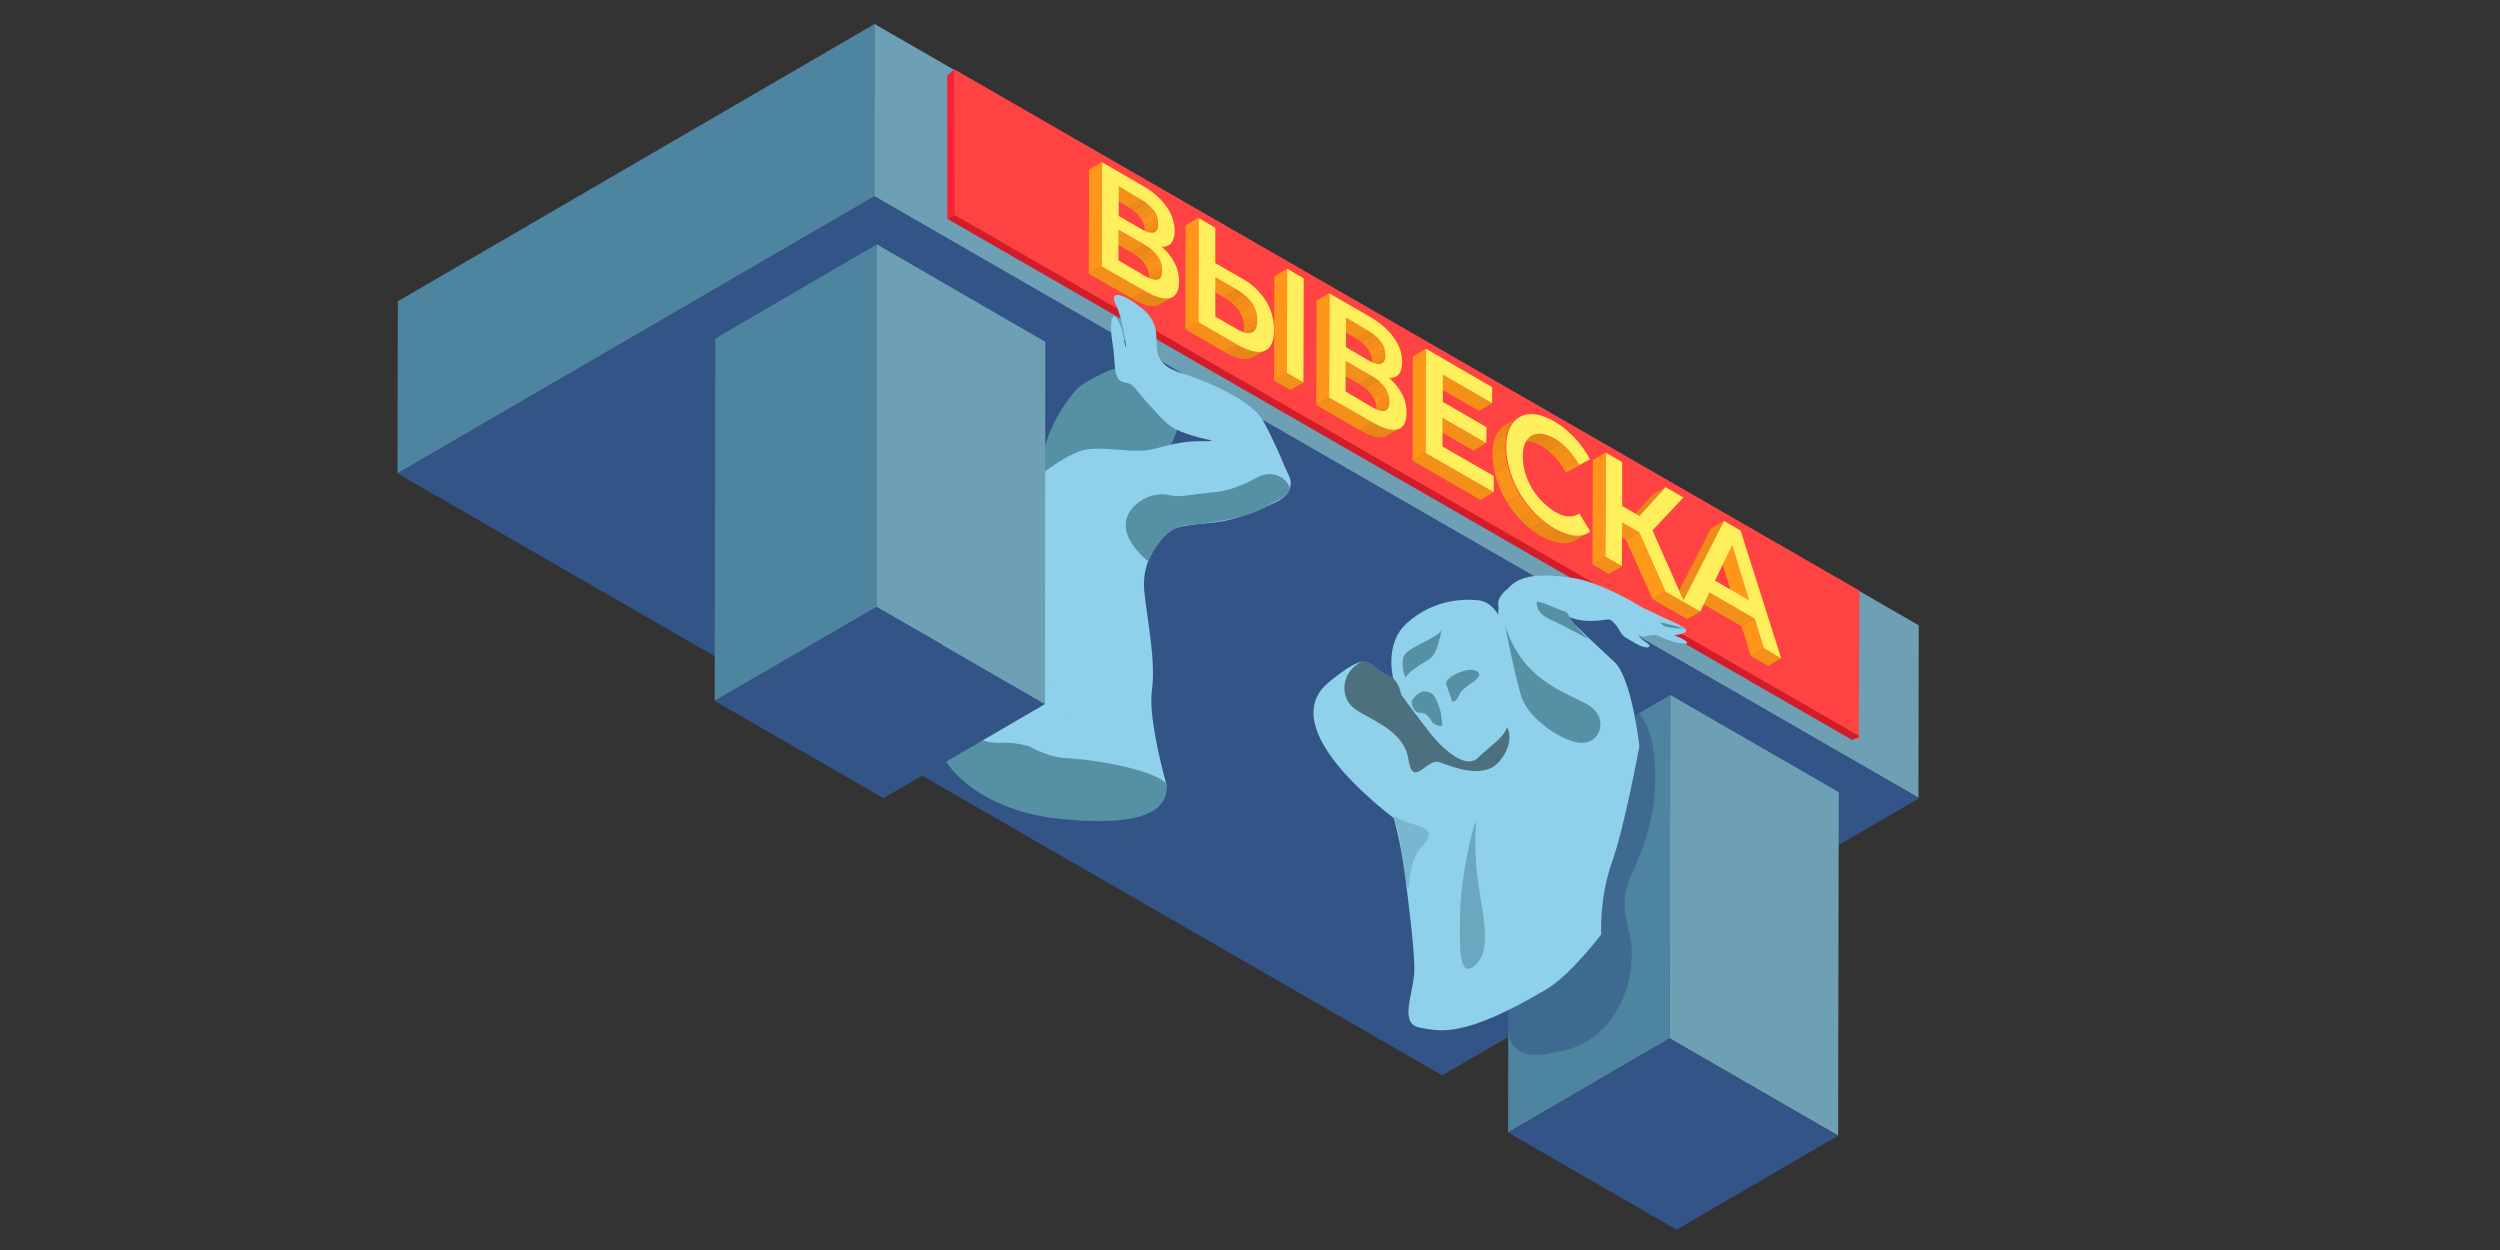 <?xml version="1.0" encoding="utf-8"?>
<!-- Generator: Adobe Illustrator 19.0.0, SVG Export Plug-In . SVG Version: 6.00 Build 0)  -->
<svg version="1.1" id="Layer_1" xmlns="http://www.w3.org/2000/svg" xmlns:xlink="http://www.w3.org/1999/xlink" x="0px" y="0px"
	 viewBox="94 197 800 400" style="enable-background:new 94 197 800 400;" xml:space="preserve">
<rect x="94" y="197" width="800" height="400" fill="#333333" stroke="none"/>
<style type="text/css">
	.st0{enable-background:new    ;}
	.st1{fill:#6EA0B5;}
	.st2{fill:#4D84A0;}
	.st3{fill:#335487;}
	.st4{fill:#FF4343;}
	.st5{fill:#F92338;}
	.st6{fill:#D31C29;}
	.st7{fill:#5690A5;}
	.st8{fill:#8FD0EA;}
	.st9{opacity:0.54;fill:#335487;enable-background:new    ;}
	.st10{fill:#4D707E;}
	.st11{opacity:0.62;fill:#5690A5;enable-background:new    ;}
	.st12{opacity:0.39;fill:#5690A5;enable-background:new    ;}
	.st13{clip-path:url(#SVGID_2_);enable-background:new    ;}
	.st14{fill:#E58716;}
	.st15{fill:#EA8917;}
	.st16{fill:#EF8E18;}
	.st17{fill:#F49018;}
	.st18{fill:#F99319;}
	.st19{clip-path:url(#SVGID_4_);enable-background:new    ;}
	.st20{fill:#F39019;}
	.st21{clip-path:url(#SVGID_6_);enable-background:new    ;}
	.st22{clip-path:url(#SVGID_8_);enable-background:new    ;}
	.st23{fill:#FFEF5C;}
	.st24{fill:#FF961A;}
	.st25{clip-path:url(#SVGID_10_);enable-background:new    ;}
	.st26{clip-path:url(#SVGID_12_);enable-background:new    ;}
	.st27{clip-path:url(#SVGID_14_);enable-background:new    ;}
	.st28{clip-path:url(#SVGID_16_);enable-background:new    ;}
	.st29{clip-path:url(#SVGID_18_);enable-background:new    ;}
	.st30{clip-path:url(#SVGID_20_);enable-background:new    ;}
	.st31{fill:#E08517;}
	.st32{clip-path:url(#SVGID_22_);enable-background:new    ;}
	.st33{clip-path:url(#SVGID_24_);enable-background:new    ;}
	.st34{clip-path:url(#SVGID_26_);enable-background:new    ;}
	.st35{fill:#FF9619;}
	.st36{fill:#E68816;}
	.st37{fill:#ED8C18;}
	.st38{fill:#FF9919;}
</style>
<g>
	<g id="XMLID_1797_">
		<g id="XMLID_1798_">
			<g id="XMLID_1866_">
				<g id="XMLID_1867_" class="st0">
					<g id="XMLID_1872_">
						<polygon id="XMLID_1873_" class="st1" points="373.5,259.8 373.7,204.6 708,397.1 707.9,452.3 						"/>
					</g>
					<g id="XMLID_1870_">
						<polygon id="XMLID_1871_" class="st2" points="221.2,348.5 221.3,293.4 374,204.6 373.9,259.8 						"/>
					</g>
					<g id="XMLID_1868_">
						<polygon id="XMLID_1869_" class="st3" points="708.2,452.4 555.5,541.1 221.2,348.5 373.9,259.8 						"/>
					</g>
				</g>
			</g>
			<g id="XMLID_1858_">
				<g id="XMLID_1859_" class="st0">
					<g id="XMLID_1864_">
						<polygon id="XMLID_1865_" class="st4" points="399.2,267 399.4,219.2 689,386 688.8,433.8 						"/>
					</g>
					<g id="XMLID_1862_">
						<polygon id="XMLID_1863_" class="st5" points="397.1,267 397.1,221.1 399.4,219.2 399.5,265.8 						"/>
					</g>
					<g id="XMLID_1860_">
						<polygon id="XMLID_1861_" class="st6" points="689.1,432.6 686.7,433.8 397.1,267 399.5,265.8 						"/>
					</g>
				</g>
			</g>
			<g id="XMLID_1850_">
				<g id="XMLID_1851_" class="st0">
					<g id="XMLID_1856_">
						<polygon id="XMLID_1857_" class="st2" points="576.6,559.4 576.7,449.5 628.5,419.4 628.3,529.3 						"/>
					</g>
					<g id="XMLID_1854_">
						<polygon id="XMLID_1855_" class="st1" points="628.3,529.3 628.5,419.4 682.4,450.5 682.2,560.4 						"/>
					</g>
					<g id="XMLID_1852_">
						<polygon id="XMLID_1853_" class="st3" points="576.6,559.4 628.3,529.3 682.2,560.4 630.5,590.5 						"/>
					</g>
				</g>
			</g>
			<path id="XMLID_1849_" class="st7" d="M440.8,319.8c-1.2,0.7-2.2,1.6-3.1,2.7c-9.4,11.4-9.3,20-12.2,25.2c-3,5.4-7.4,3.7-2,7.8
				c5.4,4.1,24.7,1.4,28.8,0.3c4.1-1,11.2-6.4,14.6-12.9c3.4-6.4,5.8-11.2,2.7-15.2c-3-4.1-14-5-16.2-12.2
				C452.4,313.1,444.3,317.6,440.8,319.8z"/>
			<path id="XMLID_1848_" class="st8" d="M594.3,381.6c-7.2-0.9-17.4,3.2-18.7,4.5c-3.4,3.4-2,5-1.1,8.3c0.9,3.4,2.9,5.6,4.5,2.7
				s3.4-11.3,7.2-11.5C590,385.4,594.3,381.6,594.3,381.6z"/>
			<g id="XMLID_1820_">
				<path id="XMLID_1825_" class="st8" d="M467.4,448.6c-6.4-5.8-48.1-1.4-49.1-1.4s-0.3-49.9-1.4-65.8c-1-15.9,0.3-23.2,5.4-28.3
					c5.1-5.1,13.9-11.2,19-12.2s13.9,0.7,18.6,0.3c4.7-0.3,9.5-3,17.9-3s1.7-0.3-4.1-2.4c-5.8-2-6.8-3.7-11.8-9.1
					c-5.1-5.4-4.6-6.8-8.3-7.4c-3.7-0.7-2.5-6.8-3.6-12.5c-1-5.8-0.4-11.5,2-6.8c2,4,1.4,6.4,2.4,8.5c0,0-1-9.4-3.4-14.2
					c-1.7-3.4,0.5-4.4,6.9,0.2c7.1,5.1,5.9,8.8,6.3,13.9c0.3,5.1,4.4,6.9,7.8,8c3.4,1,22,7.4,26.4,15.6c4.4,8.1,7.1,15.6,8.1,17.3
					c1,1.7,1,5.8-3.7,8.1s-13.2,6.1-20.3,6.8c-7.1,0.7-13.9,1-16.2,4.4c-2.4,3.4-7.1,8.5-6.1,17.9s3.7,22,2.4,31.5
					C461.3,427.3,467.4,448.6,467.4,448.6z"/>
				<path id="XMLID_1824_" class="st7" d="M506.1,351.8c-2-3.1-6.1-3.9-9.4-2.2c-3.8,2-8.8,4.5-14.1,4.9c-7.8,0.7-11.4,1.8-14.2,1
					c-6.3-1.7-14.2,3.4-14.2,9.5s7.2,11.6,7.2,11.6s4.3-10.8,12.2-11.5c10.6-0.9,20.4-2.9,24.8-5.6c4.4-2.7,7.6-3.3,8.2-5.6
					C506.8,353.3,506.6,352.6,506.1,351.8z"/>
				<g id="XMLID_1821_">
					<path id="XMLID_1823_" class="st7" d="M467.4,448.6c0,6.1-4.2,13.5-34.6,10.4c-30.5-3.2-45.3-24.7-35.4-30.7
						c11.5-7,23,10.5,37.7,11.3C449.7,440.4,467.4,445,467.4,448.6z"/>
					<path id="XMLID_1822_" class="st8" d="M394.8,431.3c1.4-4.5,10.4,3.8,19.4,3.4c9-0.5,16.2,4.3,18.5,4.3s6.3-3.2,3.6-12.4
						c-2.7-9.3-21.9-37.7-30.9-32.3c-9,5.4-7-28-9.3-18.5s-0.2,33.6,0,41.1C396.4,424.3,394.8,431.3,394.8,431.3z"/>
				</g>
			</g>
			<g id="XMLID_1812_">
				<g id="XMLID_1813_" class="st0">
					<g id="XMLID_1818_">
						<polygon id="XMLID_1819_" class="st2" points="322.7,421.3 322.9,305.3 374.6,275.2 374.5,391.2 						"/>
					</g>
					<g id="XMLID_1816_">
						<polygon id="XMLID_1817_" class="st1" points="374.5,391.2 374.6,275.2 428.5,306.4 428.4,422.3 						"/>
					</g>
					<g id="XMLID_1814_">
						<polygon id="XMLID_1815_" class="st3" points="322.7,421.3 374.5,391.2 428.4,422.3 376.7,452.4 						"/>
					</g>
				</g>
			</g>
			<path id="XMLID_1811_" class="st9" d="M611.9,424.3c9.6-4.8,14.4,15.8,10.4,34.8c-4.1,19-11.3,19.4-7.2,35.2
				c4.1,15.8-4.1,34.3-19,38.4c-14.9,4.1-25.3,3.6-16.7-26.2s14-41.5,15.8-51C597,445.9,607.4,426.5,611.9,424.3z"/>
			<path id="XMLID_1810_" class="st8" d="M619.5,391.4c5.7,3.6-7.4,3.3-11.7,3.9c-5.9,0.9-11.5,0.5-15.2-3.4
				c-2.6-2.8,9.3,9,17.9,16.8c5.7,5.1,8.1,27.1,8.1,27.1s-4.7,25.7-8.8,37.2s-3.4,23-3.4,23s-9.8,13-17.6,17.6
				c-26.4,15.6-33.8,13.5-40.6,12.2c-6.8-1.4-1.6-11.3-1.6-18.7c0-6.1-1.8-21.2-3.2-31.4c-1.4-10.2-3.4-16.9-3.4-16.9
				c-18.3-14.2-33.8-32.5-21-43.3c12.9-10.8,12.9-5.4,12.9-5.4l8.1,4.7c0,0-3.4-11.5,4.1-18.3s16.2-8.1,23-7.4s8.8,10.8,8.8,10.8
				s-4.9-6-0.9-12.4c3-4.9,7.3-7.9,22.6-5.5C604.3,383,614.1,388,619.5,391.4z"/>
			<path id="XMLID_1809_" class="st7" d="M575.6,397c5.9,19.6,22.8,22.3,27.8,26.4s2.7,11.3-3.2,11.3s-17.2-7.7-19.4-14.9
				S575.6,397,575.6,397z"/>
			<path id="XMLID_1808_" class="st10" d="M576.3,429.7c-1.4,3.6-4.7,5.4-9.5,9.9c-3.6,3.4-10.4-2.1-14.9-7.7
				c-3.8-4.7-9.5-12.6-9.5-12.6s-0.8-4.6-3.6-5.9c-6.1-2.7-6.3-6.8-10.8-3.6c-4.5,3.2-5.4,10.4-0.5,14s15.8,6.8,17.2,16.2
				c1.4,9.5,5.9-0.5,9.9,0.9c4.1,1.4,14.4,5.9,19.4-0.5C579,434.2,576.3,429.7,576.3,429.7z"/>
			<path id="XMLID_1807_" class="st11" d="M566.3,461.3c-0.9,11.9,1.4,22.1,2.3,28.4c0.9,6.3,1.4,13.5-3.2,16.7
				c-4.5,3.2-4.5-5.9-4.1-19C561.8,474.4,566.8,455.4,566.3,461.3z"/>
			<path id="XMLID_1806_" class="st7" d="M556.7,415.7c0.3-2.4,7.8-5.8,10.2-3.7c2.4,2-4.7,4.4-5.8,7.1c-1,2.7-2.4,2.4-2.4,2.4
				L556.7,415.7z"/>
			<path id="XMLID_1805_" class="st7" d="M555,398.9c0.7-3.3-0.3,7.1-3.7,9.1s-7.4,4.7-7.4,5.8s-2.4-5.4,0-7.8
				C546.2,403.6,554.7,400.6,555,398.9z"/>
			<path id="XMLID_1804_" class="st7" d="M595.3,392.9c-2.4-0.7-9.8-4.4-9.6-3s0.3,3.6,4.9,5.6s11.8,6.1,11.8,6.1s-2.9-2.8-3.8-3.9
				C597.8,396.7,595.3,392.9,595.3,392.9z"/>
			<path id="XMLID_1803_" class="st7" d="M546,420.9c1.1-1.4,2.9-3.8,6.1-2c1.6,0.9,2.9,5.9,2.9,5.9s0.5,3.2,0.5,4.1
				s-2.7,0.2-3.4-1.1c-0.7-1.4-2-2.9-3.8-2.7C546.5,425.2,545.2,421.9,546,420.9z"/>
			<path id="XMLID_1802_" class="st12" d="M539.9,458.1c5.9,3.4,11.3,2.9,11.3,5.9s-3.4,3.8-5,8.8s-1.1,10.6-2,7.4
				s-2.3-15.8-2.9-17.8C540.6,460.4,539.9,458.1,539.9,458.1z"/>
			<path id="XMLID_1801_" class="st8" d="M611.2,389.6c4.2,1.4,6.3,0.5,11.3,3.2c5.1,2.7,13.7,5.4,10.3,6.8s-8.1,0-11.2,0.8
				c-3,0.8-2.5-0.2-3-0.3c-0.5-0.2-0.2,1,2.2,2.5s0.3,2.4-3,0.5c-4.2-2.4-4.4-2.3-5.6-4.4c-1.5-2.7-3.6-4.2-5.8-5.4
				C604.3,392.1,611.2,389.6,611.2,389.6z"/>
			<path id="XMLID_1800_" class="st8" d="M624.6,396.8c4.2,2.2,3.4,2.7,6.6,4.1c1.7,0.7,5.1,2.7,0.2,1.9c-3.7-0.6-6.9-2.7-9.5-3.2
				C619.4,399,624.6,396.8,624.6,396.8z"/>
			<path id="XMLID_1799_" class="st7" d="M625.4,396.2c3.9,0.8,7.6,1.9,7.6,1.9s-4.1,0-5.8-0.5C625.6,397,625.4,396.2,625.4,396.2z"
				/>
		</g>
	</g>
	<g>
		<g class="st0">
			<g class="st0">
				<defs>
					<path id="SVGID_1_" class="st0" d="M463.5,271.2l-4.2,2.4c0.7-0.4,1-1.2,1-2.6c0-1.6-0.4-3-1.4-4.3c-0.9-1.3-2.2-2.5-4-3.5
						l4.2-2.4c1.7,1,3.1,2.2,4,3.5s1.4,2.8,1.4,4.3C464.5,270,464.2,270.8,463.5,271.2z"/>
				</defs>
				<clipPath id="SVGID_2_">
					<use xlink:href="#SVGID_1_"  style="overflow:visible;"/>
				</clipPath>
				<g class="st13">
					<path class="st14" d="M463.5,271.2l-4.2,2.4c0.2-0.1,0.4-0.3,0.5-0.5l4.2-2.4C463.9,270.9,463.7,271.1,463.5,271.2"/>
					<path class="st15" d="M464,270.7l-4.2,2.4c0.1-0.2,0.2-0.5,0.3-0.8l4.2-2.4C464.3,270.2,464.2,270.5,464,270.7"/>
					<path class="st16" d="M464.4,269.9l-4.2,2.4c0.1-0.3,0.1-0.8,0.1-1.2l4.2-2.4C464.5,269.2,464.4,269.6,464.4,269.9"/>
					<path class="st17" d="M464.5,268.7l-4.2,2.4c0,0,0,0,0-0.1c0-0.6-0.1-1.2-0.2-1.7l4.2-2.4C464.4,267.5,464.5,268,464.5,268.7
						C464.5,268.7,464.5,268.7,464.5,268.7"/>
					<path class="st18" d="M464.3,266.9l-4.2,2.4c-0.2-0.8-0.5-1.6-1-2.3l4.2-2.4C463.8,265.3,464.1,266.1,464.3,266.9"/>
					<path class="st17" d="M463.3,264.6l-4.2,2.4c-0.1-0.1-0.1-0.2-0.2-0.3c-0.3-0.4-0.5-0.7-0.9-1.1l4.2-2.4
						c0.3,0.3,0.6,0.7,0.9,1.1C463.2,264.4,463.3,264.5,463.3,264.6"/>
					<path class="st16" d="M462.3,263.2l-4.2,2.4c-0.4-0.4-0.9-0.9-1.4-1.2l4.2-2.4C461.4,262.4,461.9,262.8,462.3,263.2"/>
					<path class="st15" d="M460.9,262l-4.2,2.4c-0.5-0.4-1.1-0.8-1.8-1.2l4.2-2.4C459.8,261.2,460.4,261.5,460.9,262"/>
				</g>
			</g>
			<g class="st0">
				<defs>
					<path id="SVGID_3_" class="st0" d="M468.1,275.4l-4.2,2.4c-0.6,0.4-1.4,0.5-2.4,0.4l4.2-2.4
						C466.6,275.9,467.4,275.8,468.1,275.4z"/>
				</defs>
				<clipPath id="SVGID_4_">
					<use xlink:href="#SVGID_3_"  style="overflow:visible;"/>
				</clipPath>
				<g class="st19">
					<path class="st14" d="M468.1,275.4l-4.2,2.4c-0.6,0.4-1.4,0.5-2.4,0.4l4.2-2.4C466.6,275.9,467.4,275.8,468.1,275.4"/>
				</g>
			</g>
			<g>
				<polygon class="st20" points="459.2,260.8 455,263.2 447.8,259 452,256.6 				"/>
			</g>
			<g class="st0">
				<defs>
					<path id="SVGID_5_" class="st0" d="M464.9,286.3l-4.2,2.4c0.7-0.4,1-1.3,1.1-2.7c0-3.2-1.9-6-5.7-8.2l4.2-2.4
						c3.8,2.2,5.7,4.9,5.7,8.2C465.9,285,465.6,285.9,464.9,286.3z"/>
				</defs>
				<clipPath id="SVGID_6_">
					<use xlink:href="#SVGID_5_"  style="overflow:visible;"/>
				</clipPath>
				<g class="st21">
					<path class="st14" d="M464.9,286.3l-4.2,2.4c0.2-0.1,0.4-0.3,0.6-0.5l4.2-2.4C465.3,286,465.1,286.2,464.9,286.3"/>
					<path class="st15" d="M465.4,285.7l-4.2,2.4c0.1-0.2,0.3-0.5,0.3-0.8l4.2-2.4C465.7,285.3,465.6,285.5,465.4,285.7"/>
					<path class="st16" d="M465.8,284.9l-4.2,2.4c0.1-0.4,0.1-0.8,0.2-1.3l4.2-2.4C465.9,284.1,465.9,284.6,465.8,284.9"/>
					<path class="st17" d="M465.9,283.6l-4.2,2.4c0,0,0-0.1,0-0.1c0-0.6-0.1-1.2-0.2-1.8l4.2-2.4C465.8,282.4,465.9,283,465.9,283.6
						C465.9,283.6,465.9,283.6,465.9,283.6"/>
					<path class="st18" d="M465.7,281.8l-4.2,2.4c-0.2-0.8-0.5-1.6-1-2.3l4.2-2.4C465.2,280.2,465.5,281,465.7,281.8"/>
					<path class="st17" d="M464.8,279.5l-4.2,2.4c-0.3-0.5-0.7-0.9-1.1-1.4l4.2-2.4C464.1,278.5,464.5,279,464.8,279.5"/>
					<path class="st16" d="M463.7,278.1l-4.2,2.4c-0.4-0.5-0.9-0.9-1.5-1.3l4.2-2.4C462.8,277.2,463.3,277.6,463.7,278.1"/>
					<path class="st15" d="M462.2,276.8l-4.2,2.4c-0.6-0.5-1.3-0.9-2-1.4l4.2-2.4C461,275.8,461.6,276.3,462.2,276.8"/>
				</g>
			</g>
			<g>
				<polygon class="st20" points="460.2,275.4 456,277.8 447.8,273 451.9,270.6 				"/>
			</g>
			<g class="st0">
				<defs>
					<path id="SVGID_7_" class="st0" d="M469.3,292l-4.2,2.4c-0.3,0.1-0.5,0.3-0.8,0.4c-1.9,0.5-4.6-0.2-8.2-2.3l4.2-2.4
						c3.6,2.1,6.3,2.8,8.2,2.3C468.8,292.3,469.1,292.2,469.3,292z"/>
				</defs>
				<clipPath id="SVGID_8_">
					<use xlink:href="#SVGID_7_"  style="overflow:visible;"/>
				</clipPath>
				<g class="st22">
					<path class="st14" d="M469.3,292l-4.2,2.4c-0.3,0.1-0.5,0.3-0.8,0.4c-1.6,0.4-3.8,0-6.5-1.4l4.2-2.4c2.8,1.4,5,1.8,6.5,1.4
						C468.8,292.3,469.1,292.2,469.3,292"/>
					<path class="st15" d="M462,291l-4.2,2.4c-0.5-0.3-1.1-0.6-1.6-0.9l4.2-2.4C460.9,290.4,461.4,290.7,462,291"/>
				</g>
			</g>
			<g>
				<polygon class="st20" points="460.3,290.1 456.2,292.5 442.4,284.6 446.6,282.1 				"/>
			</g>
			<g>
				<path class="st23" d="M469.9,281.2c1,1.9,1.4,3.9,1.4,6c0,2.9-1,4.6-2.8,5.2c-1.9,0.5-4.6-0.2-8.2-2.3l-13.8-7.9l0.1-33.3
					l13,7.5c3.3,1.9,5.8,4.1,7.6,6.6c1.8,2.5,2.7,5.2,2.7,7.9c0,1.7-0.4,3-1.1,3.9c-0.7,0.8-1.8,1.2-3.2,1.1
					C467.5,277.4,468.9,279.2,469.9,281.2z M460.2,285.2c3.8,2.2,5.7,1.7,5.7-1.7c0-3.2-1.9-6-5.7-8.2l-8.3-4.8l0,9.8L460.2,285.2
					 M452,256.6l0,9.5l7.2,4.2c1.7,1,3.1,1.4,4,1.1c0.9-0.3,1.4-1.2,1.4-2.7c0-1.6-0.4-3-1.4-4.3s-2.2-2.5-4-3.5L452,256.6"/>
			</g>
			<g>
				<polygon class="st24" points="446.6,282.1 442.4,284.6 442.5,251.2 446.7,248.8 				"/>
			</g>
		</g>
		<g class="st0">
			<g>
				<polygon class="st20" points="511.1,319.4 507,321.8 501.7,318.8 505.8,316.3 				"/>
			</g>
			<g>
				<polygon class="st24" points="505.8,316.3 501.7,318.8 501.8,285.4 505.9,283 				"/>
			</g>
			<g>
				<polygon class="st23" points="505.9,283 511.2,286.1 511.1,319.4 505.8,316.3 				"/>
			</g>
		</g>
		<g class="st0">
			<g class="st0">
				<defs>
					<path id="SVGID_9_" class="st0" d="M494.9,303.3l-4.2,2.4c0.9-0.5,1.4-1.8,1.4-3.7c0-4-2.2-7.3-6.5-9.8l4.2-2.4
						c4.4,2.5,6.5,5.8,6.5,9.8C496.3,301.5,495.8,302.7,494.9,303.3z"/>
				</defs>
				<clipPath id="SVGID_10_">
					<use xlink:href="#SVGID_9_"  style="overflow:visible;"/>
				</clipPath>
				<g class="st25">
					<path class="st14" d="M494.9,303.3l-4.2,2.4c0.3-0.2,0.6-0.4,0.8-0.7l4.2-2.4C495.4,302.8,495.2,303.1,494.9,303.3"/>
					<path class="st15" d="M495.6,302.5l-4.2,2.4c0.2-0.3,0.3-0.7,0.5-1.1l4.2-2.4C496,301.9,495.8,302.2,495.6,302.5"/>
					<path class="st16" d="M496.1,301.4l-4.2,2.4c0.1-0.5,0.2-1.1,0.2-1.8l4.2-2.4C496.3,300.3,496.2,300.9,496.1,301.4"/>
					<path class="st17" d="M496.3,299.6l-4.2,2.4c0,0,0-0.1,0-0.1c0-0.8-0.1-1.6-0.3-2.3l4.2-2.4c0.2,0.7,0.3,1.5,0.3,2.3
						C496.3,299.6,496.3,299.6,496.3,299.6"/>
					<path class="st18" d="M496,297.2l-4.2,2.4c-0.2-1-0.6-2-1.2-2.8l4.2-2.4C495.4,295.2,495.8,296.2,496,297.2"/>
					<path class="st17" d="M494.9,294.3l-4.2,2.4c-0.4-0.6-0.8-1.1-1.3-1.7l4.2-2.4C494.1,293.2,494.5,293.8,494.9,294.3"/>
					<path class="st16" d="M493.6,292.7l-4.2,2.4c-0.5-0.5-1-1-1.6-1.5l4.2-2.4C492.6,291.7,493.1,292.2,493.6,292.7"/>
					<path class="st15" d="M491.9,291.2l-4.2,2.4c-0.7-0.5-1.4-1-2.2-1.5l4.2-2.4C490.6,290.2,491.3,290.7,491.9,291.2"/>
				</g>
			</g>
			<g>
				<polygon class="st20" points="489.8,289.7 485.6,292.1 478.7,288.1 482.8,285.7 				"/>
			</g>
			<g class="st0">
				<defs>
					<path id="SVGID_11_" class="st0" d="M499.2,308.9l-4.2,2.4c-0.2,0.1-0.4,0.2-0.6,0.3c-2,0.8-4.9,0.1-8.6-2l4.2-2.4
						c3.7,2.1,6.6,2.8,8.6,2C498.8,309.2,499,309.1,499.2,308.9z"/>
				</defs>
				<clipPath id="SVGID_12_">
					<use xlink:href="#SVGID_11_"  style="overflow:visible;"/>
				</clipPath>
				<g class="st26">
					<path class="st14" d="M499.2,308.9l-4.2,2.4c-0.2,0.1-0.4,0.2-0.6,0.3c-1.8,0.7-4.1,0.3-7.1-1.2l4.2-2.4c3,1.5,5.4,1.9,7.1,1.2
						C498.8,309.2,499,309.1,499.2,308.9"/>
					<path class="st15" d="M491.5,308l-4.2,2.4c-0.5-0.2-1-0.5-1.5-0.8l4.2-2.4C490.5,307.5,491,307.7,491.5,308"/>
				</g>
			</g>
			<g>
				<polygon class="st24" points="477.5,300 473.3,302.4 473.4,269.1 477.6,266.6 				"/>
			</g>
			<g>
				<polygon class="st20" points="490,307.2 485.8,309.6 473.3,302.4 477.5,300 				"/>
			</g>
			<g>
				<path class="st23" d="M498.9,293c1.9,2.9,2.8,6.1,2.8,9.6c0,3.7-1,5.9-3.1,6.7c-2,0.8-4.9,0.1-8.6-2l-12.5-7.2l0.1-33.3l5.3,3.1
					l0,11.3l8,4.6C494.4,287.6,497,290.1,498.9,293z M494.6,303.4c1.1-0.5,1.7-1.7,1.7-3.9c0-4-2.2-7.3-6.5-9.8l-6.9-4l0,12.6l6.9,4
					C491.8,303.5,493.4,303.9,494.6,303.4"/>
			</g>
		</g>
		<g class="st0">
			<g class="st0">
				<defs>
					<path id="SVGID_13_" class="st0" d="M536.3,313.2l-4.2,2.4c0.7-0.4,1-1.2,1-2.6c0-1.6-0.4-3-1.4-4.3c-0.9-1.3-2.2-2.5-4-3.5
						l4.2-2.4c1.7,1,3.1,2.2,4,3.5c0.9,1.3,1.4,2.8,1.4,4.3C537.3,312,536.9,312.8,536.3,313.2z"/>
				</defs>
				<clipPath id="SVGID_14_">
					<use xlink:href="#SVGID_13_"  style="overflow:visible;"/>
				</clipPath>
				<g class="st27">
					<path class="st14" d="M536.3,313.2l-4.2,2.4c0.2-0.1,0.4-0.3,0.5-0.5l4.2-2.4C536.7,312.9,536.5,313.1,536.3,313.2"/>
					<path class="st15" d="M536.8,312.7l-4.2,2.4c0.1-0.2,0.2-0.5,0.3-0.8l4.2-2.4C537,312.2,536.9,312.5,536.8,312.7"/>
					<path class="st16" d="M537.1,311.9l-4.2,2.4c0.1-0.3,0.1-0.8,0.1-1.2l4.2-2.4C537.3,311.2,537.2,311.6,537.1,311.9"/>
					<path class="st17" d="M537.3,310.7l-4.2,2.4c0,0,0,0,0-0.1c0-0.6-0.1-1.2-0.2-1.7l4.2-2.4C537.2,309.5,537.3,310.1,537.3,310.7
						C537.3,310.7,537.3,310.7,537.3,310.7"/>
					<path class="st18" d="M537.1,308.9l-4.2,2.4c-0.2-0.8-0.5-1.6-1-2.3l4.2-2.4C536.6,307.4,536.9,308.1,537.1,308.9"/>
					<path class="st17" d="M536.1,306.6l-4.2,2.4c-0.1-0.1-0.1-0.2-0.2-0.3c-0.3-0.4-0.5-0.7-0.9-1.1l4.2-2.4
						c0.3,0.3,0.6,0.7,0.9,1.1C536,306.4,536,306.5,536.1,306.6"/>
					<path class="st16" d="M535,305.2l-4.2,2.4c-0.4-0.4-0.9-0.9-1.4-1.2l4.2-2.4C534.2,304.4,534.6,304.8,535,305.2"/>
					<path class="st15" d="M533.7,304l-4.2,2.4c-0.5-0.4-1.1-0.8-1.8-1.2l4.2-2.4C532.6,303.2,533.2,303.6,533.7,304"/>
				</g>
			</g>
			<g class="st0">
				<defs>
					<path id="SVGID_15_" class="st0" d="M540.9,317.4l-4.2,2.4c-0.6,0.4-1.4,0.5-2.4,0.4l4.2-2.4
						C539.4,317.9,540.2,317.8,540.9,317.4z"/>
				</defs>
				<clipPath id="SVGID_16_">
					<use xlink:href="#SVGID_15_"  style="overflow:visible;"/>
				</clipPath>
				<g class="st28">
					<path class="st14" d="M540.9,317.4l-4.2,2.4c-0.6,0.4-1.4,0.5-2.4,0.4l4.2-2.4C539.4,317.9,540.2,317.8,540.9,317.4"/>
				</g>
			</g>
			<g>
				<polygon class="st20" points="531.9,302.8 527.8,305.2 520.6,301.1 524.7,298.6 				"/>
			</g>
			<g class="st0">
				<defs>
					<path id="SVGID_17_" class="st0" d="M537.6,328.3l-4.2,2.4c0.7-0.4,1-1.3,1.1-2.7c0-3.2-1.9-6-5.7-8.2l4.2-2.4
						c3.8,2.2,5.7,4.9,5.7,8.2C538.7,327,538.3,327.9,537.6,328.3z"/>
				</defs>
				<clipPath id="SVGID_18_">
					<use xlink:href="#SVGID_17_"  style="overflow:visible;"/>
				</clipPath>
				<g class="st29">
					<path class="st14" d="M537.6,328.3l-4.2,2.4c0.2-0.1,0.4-0.3,0.6-0.5l4.2-2.4C538,328,537.8,328.2,537.6,328.3"/>
					<path class="st15" d="M538.2,327.8l-4.2,2.4c0.1-0.2,0.3-0.5,0.3-0.8l4.2-2.4C538.4,327.3,538.3,327.5,538.2,327.8"/>
					<path class="st16" d="M538.5,327l-4.2,2.4c0.1-0.4,0.1-0.8,0.2-1.3l4.2-2.4C538.7,326.2,538.6,326.6,538.5,327"/>
					<path class="st17" d="M538.7,325.7l-4.2,2.4c0,0,0-0.1,0-0.1c0-0.6-0.1-1.2-0.2-1.8l4.2-2.4C538.6,324.4,538.7,325,538.7,325.7
						C538.7,325.6,538.7,325.6,538.7,325.7"/>
					<path class="st18" d="M538.5,323.8l-4.2,2.4c-0.2-0.8-0.5-1.6-1-2.3l4.2-2.4C538,322.2,538.3,323,538.5,323.8"/>
					<path class="st17" d="M537.5,321.5l-4.2,2.4c-0.3-0.5-0.7-0.9-1.1-1.4l4.2-2.4C536.9,320.6,537.2,321,537.5,321.5"/>
					<path class="st16" d="M536.5,320.1l-4.2,2.4c-0.4-0.5-0.9-0.9-1.5-1.3l4.2-2.4C535.5,319.2,536,319.7,536.5,320.1"/>
					<path class="st15" d="M535,318.8l-4.2,2.4c-0.6-0.5-1.3-0.9-2-1.4l4.2-2.4C533.7,317.9,534.4,318.3,535,318.8"/>
				</g>
			</g>
			<g>
				<polygon class="st20" points="533,317.4 528.8,319.8 520.5,315.1 524.7,312.6 				"/>
			</g>
			<g class="st0">
				<defs>
					<path id="SVGID_19_" class="st0" d="M542.1,334l-4.2,2.4c-0.3,0.1-0.5,0.3-0.8,0.4c-1.9,0.5-4.6-0.2-8.2-2.3l4.2-2.4
						c3.6,2.1,6.3,2.8,8.2,2.3C541.6,334.3,541.8,334.2,542.1,334z"/>
				</defs>
				<clipPath id="SVGID_20_">
					<use xlink:href="#SVGID_19_"  style="overflow:visible;"/>
				</clipPath>
				<g class="st30">
					<path class="st14" d="M542.1,334l-4.2,2.4c-0.3,0.1-0.5,0.3-0.8,0.4c-1.6,0.4-3.8,0-6.5-1.4l4.2-2.4c2.8,1.4,5,1.8,6.5,1.4
						C541.6,334.3,541.8,334.2,542.1,334"/>
					<path class="st15" d="M534.7,333l-4.2,2.4c-0.5-0.3-1.1-0.6-1.6-0.9l4.2-2.4C533.7,332.4,534.2,332.7,534.7,333"/>
				</g>
			</g>
			<g>
				<polygon class="st20" points="533.1,332.1 528.9,334.5 515.2,326.6 519.3,324.1 				"/>
			</g>
			<g>
				<path class="st23" d="M542.7,323.2c1,1.9,1.4,3.9,1.4,6c0,2.9-1,4.6-2.8,5.2c-1.9,0.5-4.6-0.2-8.2-2.3l-13.8-7.9l0.1-33.3
					l13,7.5c3.3,1.9,5.8,4.1,7.6,6.6s2.7,5.2,2.7,7.9c0,1.7-0.4,3-1.1,3.9c-0.7,0.8-1.8,1.2-3.2,1.1
					C540.3,319.5,541.7,321.2,542.7,323.2z M532.9,327.2c3.8,2.2,5.7,1.7,5.7-1.7c0-3.2-1.9-6-5.7-8.2l-8.3-4.8l0,9.8L532.9,327.2
					 M524.7,298.6l0,9.5l7.2,4.2c1.7,1,3.1,1.4,4,1.1c0.9-0.3,1.4-1.2,1.4-2.7c0-1.6-0.4-3-1.4-4.3c-0.9-1.3-2.2-2.5-4-3.5
					L524.7,298.6"/>
			</g>
			<g>
				<polygon class="st24" points="519.3,324.1 515.2,326.6 515.3,293.2 519.4,290.8 				"/>
			</g>
		</g>
		<g class="st0">
			<g>
				<polygon class="st31" points="602.8,344 598.6,346.5 595.1,348.2 599.3,345.8 				"/>
			</g>
			<g class="st0">
				<defs>
					<path id="SVGID_21_" class="st0" d="M598.9,361.6l-4.2,2.4c0.1-0.1,0.2-0.1,0.3-0.2l4.2-2.4C599.1,361.4,599,361.5,598.9,361.6
						z"/>
				</defs>
				<clipPath id="SVGID_22_">
					<use xlink:href="#SVGID_21_"  style="overflow:visible;"/>
				</clipPath>
				<g class="st32">
					<path class="st14" d="M598.9,361.6l-4.2,2.4c0.1-0.1,0.2-0.1,0.3-0.2l4.2-2.4C599.1,361.4,599,361.5,598.9,361.6"/>
				</g>
			</g>
			<g class="st0">
				<defs>
					<path id="SVGID_23_" class="st0" d="M579.9,338.9l4.2-2.4c0.6-0.4,1.4-0.6,2.2-0.6c1.6-0.1,3.4,0.4,5.3,1.6
						c3.1,1.8,5.6,4.6,7.7,8.4l-4.2,2.4c-2.1-3.8-4.7-6.6-7.7-8.4c-2-1.1-3.8-1.7-5.3-1.6C581.2,338.3,580.5,338.5,579.9,338.9z"/>
				</defs>
				<clipPath id="SVGID_24_">
					<use xlink:href="#SVGID_23_"  style="overflow:visible;"/>
				</clipPath>
				<g class="st33">
					<path class="st18" d="M599.3,345.8l-4.2,2.4c-0.3-0.5-0.5-0.9-0.8-1.3l4.2-2.4C598.8,344.9,599.1,345.3,599.3,345.8"/>
					<path class="st17" d="M598.5,344.5l-4.2,2.4c-0.8-1.3-1.7-2.5-2.7-3.6l4.2-2.4C596.8,341.9,597.7,343.1,598.5,344.5"/>
					<path class="st16" d="M595.8,340.9l-4.2,2.4c-0.7-0.8-1.5-1.5-2.3-2.1l4.2-2.4C594.4,339.4,595.1,340.1,595.8,340.9"/>
					<path class="st15" d="M593.6,338.8l-4.2,2.4c-0.6-0.5-1.3-1-2-1.4c-0.3-0.2-0.6-0.3-0.9-0.5l4.2-2.4c0.3,0.1,0.6,0.3,0.9,0.5
						C592.3,337.8,592.9,338.3,593.6,338.8"/>
					<path class="st14" d="M590.7,336.9l-4.2,2.4c-1.6-0.8-3.1-1.2-4.5-1.1c-0.8,0-1.6,0.3-2.2,0.6l4.2-2.4c0.6-0.4,1.4-0.6,2.2-0.6
						C587.6,335.8,589,336.1,590.7,336.9"/>
				</g>
			</g>
			<g class="st0">
				<defs>
					<path id="SVGID_25_" class="st0" d="M602.1,367.6l-4.2,2.4c-1.2,0.7-2.7,1-4.4,0.8c-2-0.2-4.2-1-6.5-2.3
						c-2.9-1.7-5.6-4-7.9-6.8c-2.4-2.8-4.2-5.9-5.5-9.3c-1.3-3.4-2-6.7-2-10c0-3.3,0.7-5.8,2.1-7.6c0.6-0.8,1.3-1.5,2.1-1.9l4.2-2.4
						c-0.8,0.5-1.5,1.1-2.1,1.9c-1.4,1.8-2,4.4-2.1,7.6c0,3.3,0.7,6.6,2,10c1.3,3.4,3.2,6.5,5.5,9.3s5,5.1,7.9,6.8
						c2.4,1.4,4.6,2.2,6.5,2.3C599.4,368.6,600.9,368.3,602.1,367.6z"/>
				</defs>
				<clipPath id="SVGID_26_">
					<use xlink:href="#SVGID_25_"  style="overflow:visible;"/>
				</clipPath>
				<g class="st34">
					<path class="st14" d="M602.1,367.6l-4.2,2.4c-1.2,0.7-2.7,1-4.4,0.8c-1.6-0.2-3.3-0.7-5.2-1.6l4.2-2.4c1.9,0.9,3.6,1.5,5.2,1.6
						C599.4,368.6,600.9,368.3,602.1,367.6"/>
					<path class="st15" d="M592.5,366.8l-4.2,2.4c-0.4-0.2-0.9-0.5-1.3-0.7c-1.1-0.6-2.2-1.4-3.2-2.2l4.2-2.4c1,0.8,2.1,1.5,3.2,2.2
						C591.6,366.4,592.1,366.6,592.5,366.8"/>
					<path class="st16" d="M588,363.9l-4.2,2.4c-1.3-1-2.4-2.1-3.6-3.3l4.2-2.4C585.5,361.8,586.7,362.9,588,363.9"/>
					<path class="st17" d="M584.4,360.6l-4.2,2.4c-0.4-0.4-0.7-0.8-1.1-1.3c-1-1.3-2-2.6-2.8-3.9l4.2-2.4c0.8,1.4,1.8,2.7,2.8,3.9
						C583.6,359.7,584,360.2,584.4,360.6"/>
					<path class="st18" d="M580.4,355.4l-4.2,2.4c-1.1-1.7-2-3.5-2.7-5.4c-0.5-1.4-1-2.8-1.3-4.2l4.2-2.4c0.3,1.4,0.8,2.8,1.3,4.2
						C578.5,351.9,579.4,353.7,580.4,355.4"/>
					<path class="st17" d="M576.4,345.8l-4.2,2.4c-0.5-2-0.7-3.9-0.7-5.8c0-0.1,0-0.2,0-0.2l4.2-2.4c0,0.1,0,0.1,0,0.2
						C575.7,341.9,576,343.9,576.4,345.8"/>
					<path class="st16" d="M575.7,339.8l-4.2,2.4c0-1.5,0.2-2.8,0.5-4l4.2-2.4C575.9,337,575.8,338.3,575.7,339.8"/>
					<path class="st15" d="M576.2,335.8l-4.2,2.4c0.3-1.1,0.7-2.1,1.3-3l4.2-2.4C576.9,333.7,576.5,334.7,576.2,335.8"/>
					<path class="st14" d="M577.5,332.8l-4.2,2.4c0.1-0.1,0.2-0.3,0.3-0.4c0.6-0.8,1.3-1.5,2.1-1.9l4.2-2.4
						c-0.8,0.5-1.5,1.1-2.1,1.9C577.7,332.5,577.6,332.7,577.5,332.8"/>
				</g>
			</g>
			<g>
				<path class="st23" d="M591.3,331.8c2.4,1.4,4.5,3.1,6.5,5.2c2,2.1,3.6,4.4,5,7l-3.5,1.8c-2.1-3.8-4.7-6.6-7.7-8.4
					c-2-1.1-3.8-1.7-5.3-1.6c-1.6,0.1-2.8,0.8-3.7,2c-0.9,1.3-1.3,3-1.3,5.3s0.4,4.5,1.3,6.8c0.9,2.3,2.1,4.4,3.7,6.3
					c1.6,1.9,3.4,3.4,5.3,4.6c3.1,1.8,5.7,1.9,7.8,0.5l3.5,5.8c-1.4,1-3,1.5-5,1.3c-2-0.2-4.2-1-6.5-2.3c-2.9-1.7-5.6-4-7.9-6.8
					s-4.2-5.9-5.5-9.3c-1.3-3.4-2-6.7-2-10c0-3.3,0.7-5.8,2.1-7.6c1.4-1.8,3.2-2.8,5.6-2.9C585.8,329.4,588.4,330.2,591.3,331.8z"/>
			</g>
		</g>
		<g class="st0">
			<g>
				<polygon class="st20" points="571.5,326 567.3,328.5 551.5,319.4 555.7,316.9 				"/>
			</g>
			<g>
				<polygon class="st20" points="569.6,338.8 565.5,341.2 551.5,333.1 555.6,330.7 				"/>
			</g>
			<g>
				<polygon class="st20" points="572,354.5 567.8,357 546,344.4 550.2,342 				"/>
			</g>
			<g>
				<polygon class="st24" points="550.2,342 546,344.4 546.1,311.1 550.3,308.6 				"/>
			</g>
			<g>
				<polygon class="st23" points="571.5,320.9 571.5,326 555.7,316.9 555.7,325.6 569.7,333.7 569.6,338.8 555.6,330.7 555.6,339.9 
					572,349.3 572,354.5 550.2,342 550.3,308.6 				"/>
			</g>
		</g>
		<g class="st0">
			<g>
				<polygon class="st35" points="653.7,389.1 649.5,391.5 644.1,373.8 648.3,371.4 				"/>
			</g>
			<g>
				<polygon class="st35" points="658.3,404.4 654.2,406.8 651.3,397.4 655.4,395 				"/>
			</g>
			<g>
				<polygon class="st20" points="664,407.6 659.8,410.1 654.2,406.8 658.3,404.4 				"/>
			</g>
			<g>
				<polygon class="st20" points="655.4,395 651.3,397.4 636.8,389 640.9,386.6 				"/>
			</g>
			<g>
				<polygon class="st36" points="618.6,362.1 614.5,364.5 622.8,355.3 627,352.9 				"/>
			</g>
			<g>
				<polygon class="st37" points="632.7,389.1 628.5,391.5 641.5,366.1 645.7,363.7 				"/>
			</g>
			<g>
				<polygon class="st20" points="638.1,392.7 633.9,395.1 628.8,392.2 633,389.8 				"/>
			</g>
			<g>
				<polygon class="st37" points="632.5,389.5 628.3,391.9 628.5,391.5 632.7,389.1 				"/>
			</g>
			<g>
				<polygon class="st20" points="633,389.8 628.8,392.2 622.8,388.7 626.9,386.3 				"/>
			</g>
			<g>
				<polygon class="st20" points="618.5,367.3 614.3,369.7 608.9,366.6 613.1,364.2 				"/>
			</g>
			<g>
				<polygon class="st23" points="632.7,356.2 622.8,366.7 632.7,389.1 632.5,389.5 633,389.8 626.9,386.3 618.5,367.3 613.1,364.2 
					613,378.2 607.7,375.2 607.8,341.8 613.1,344.9 613.1,358.9 618.6,362.1 627,352.9 				"/>
			</g>
			<g>
				<path class="st23" d="M651,366.8l13,40.9l-5.6-3.3l-2.9-9.4l-14.5-8.4l-2.9,6.1l-5.1-2.9l-0.5-0.3l0.2-0.4l13-25.4L651,366.8z
					 M642.8,382.8l10.9,6.3l-5.4-17.7L642.8,382.8"/>
			</g>
			<g>
				<polygon class="st20" points="633,389.8 628.8,392.2 628.3,391.9 632.5,389.5 				"/>
			</g>
			<g>
				<polygon class="st38" points="626.9,386.3 622.8,388.7 614.3,369.7 618.5,367.3 				"/>
			</g>
			<g>
				<polygon class="st20" points="613,378.2 608.9,380.7 603.6,377.6 607.7,375.2 				"/>
			</g>
			<g>
				<polygon class="st24" points="607.7,375.2 603.6,377.6 603.7,344.3 607.8,341.8 				"/>
			</g>
		</g>
	</g>
</g>
</svg>

